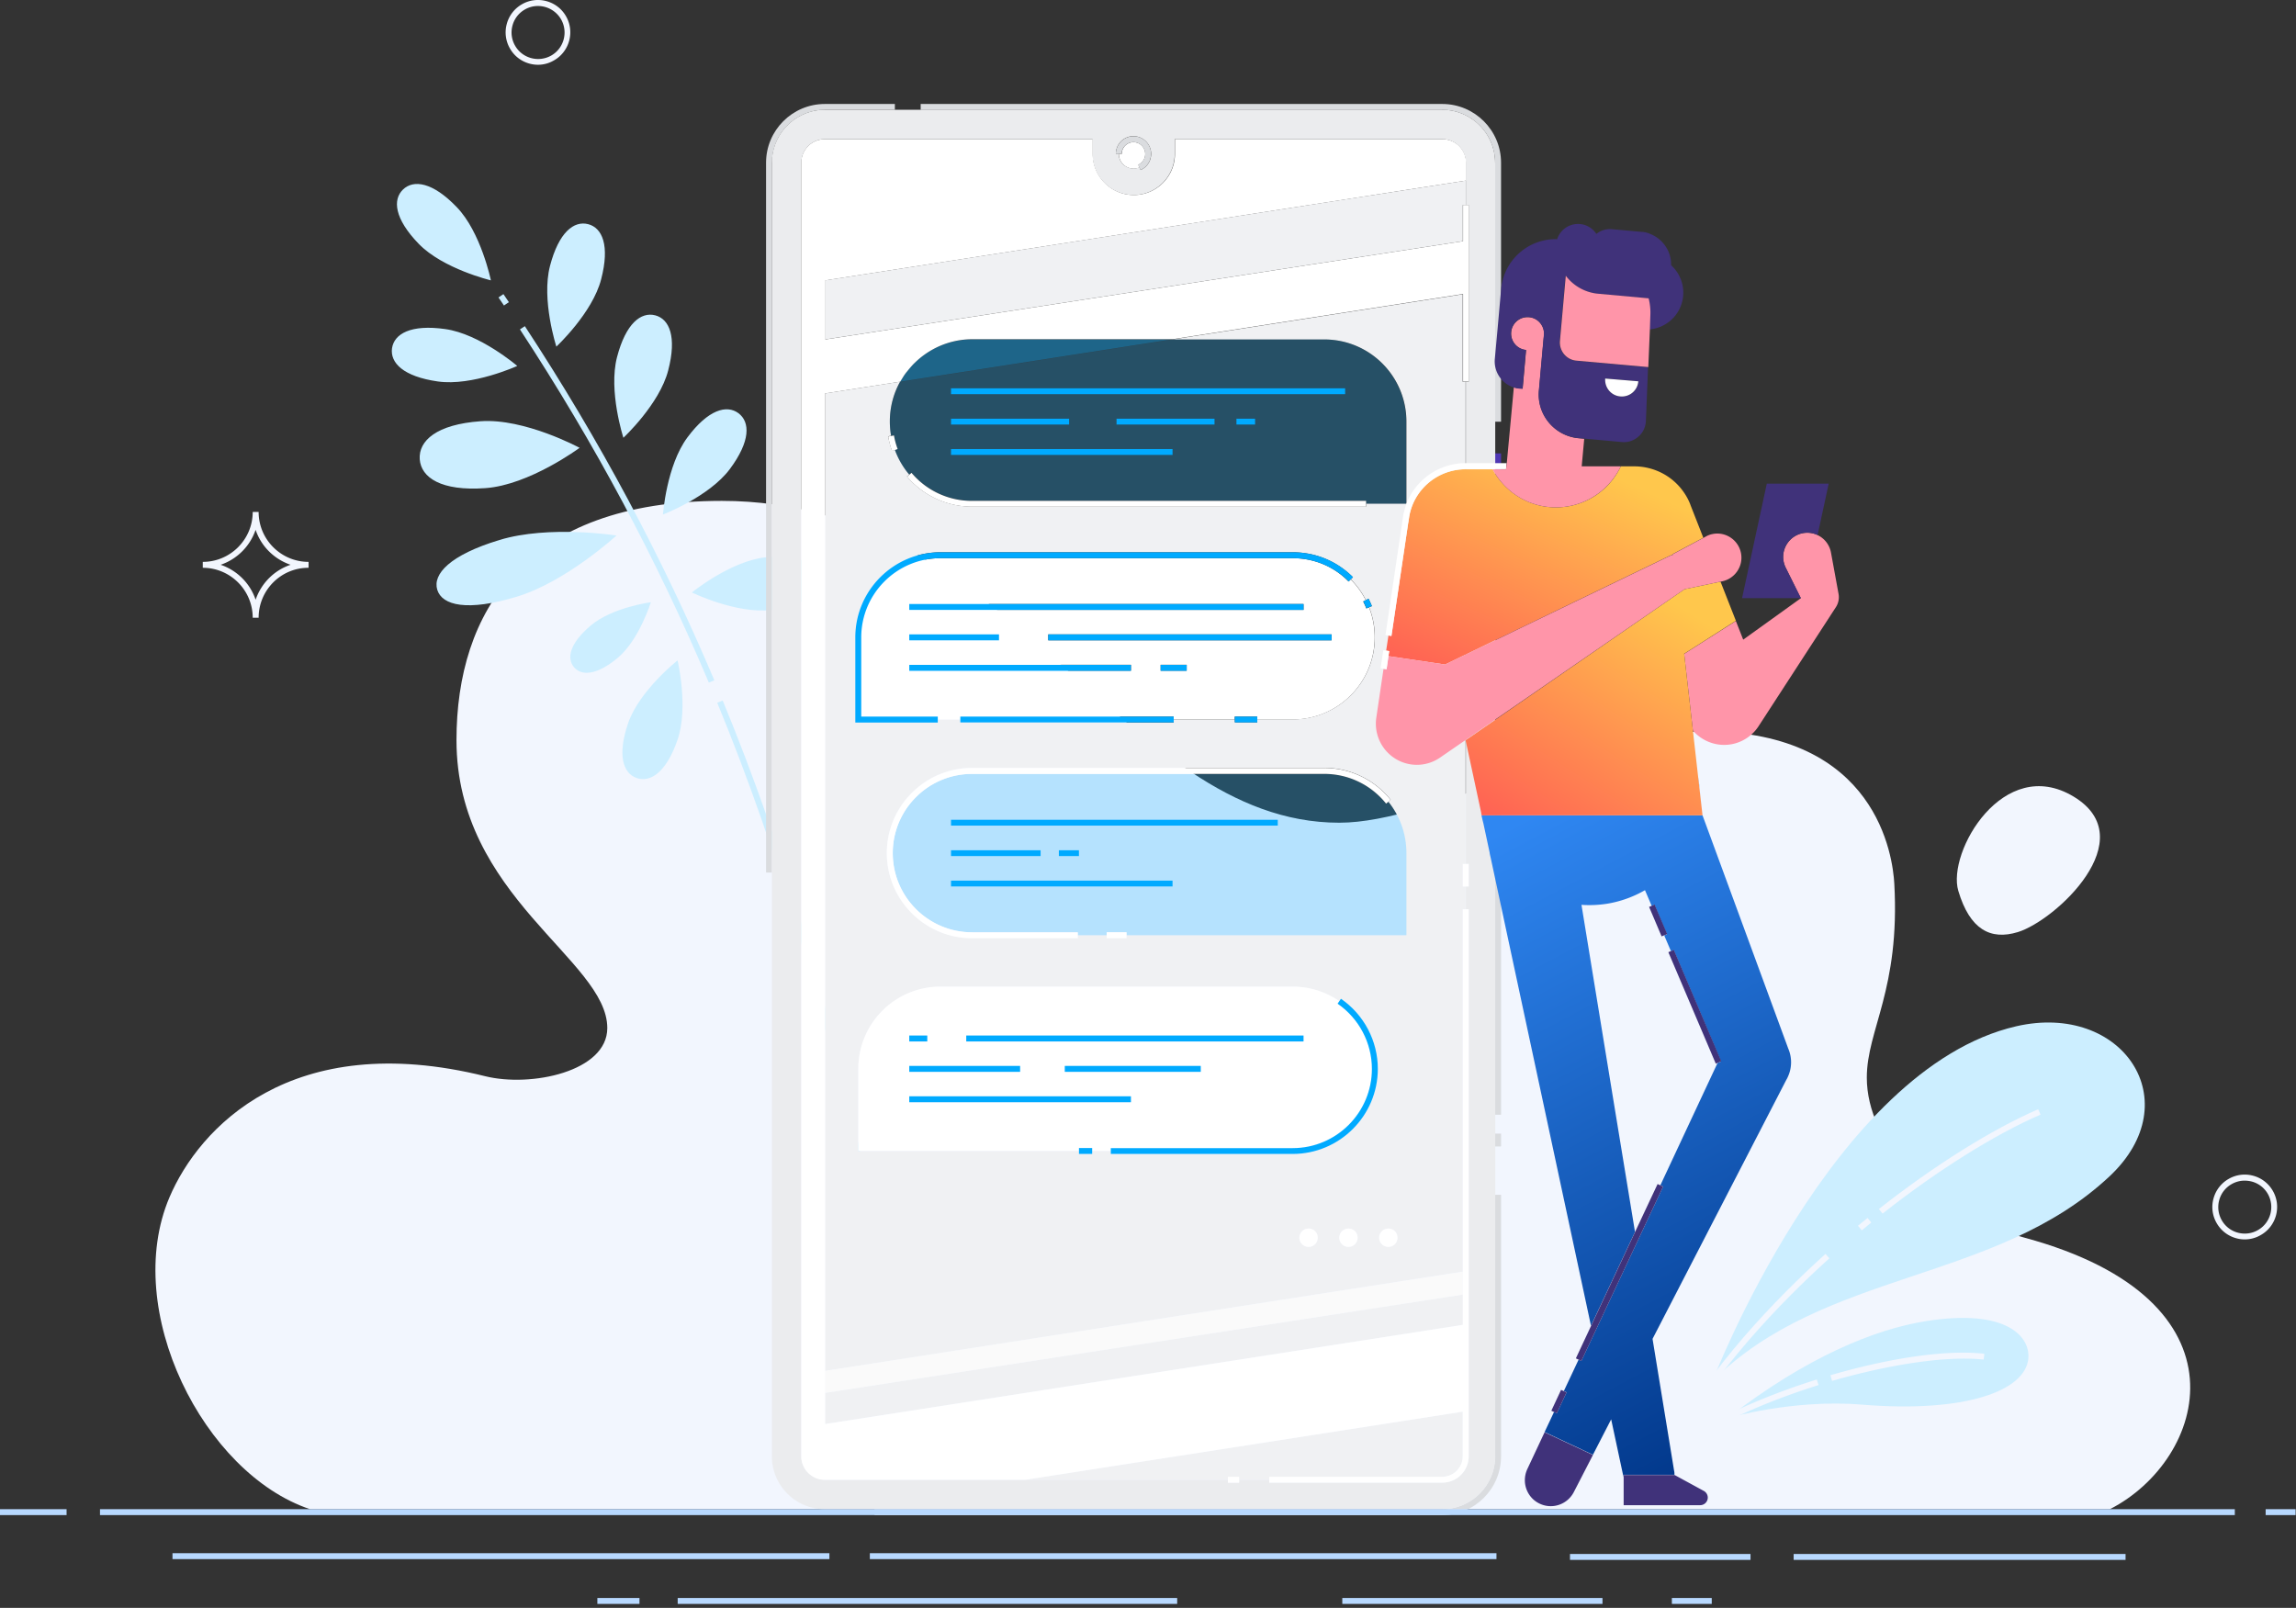 <svg width="564" height="395" fill="none" xmlns="http://www.w3.org/2000/svg"><rect width="100%" height="100%" fill="#333333" stroke="none"/><path d="M76.154 370.749C50 361.995 29.83 321.845 41.63 294.128c7.217-16.96 29.858-41.576 77.526-29.748 11.252 2.799 30.023-1.126 30.023-11.828 0-16.741-37.048-32.273-37.048-70.721 0-31.368 16.52-58.783 65.177-58.783 71.489 0 98.109 79.063 151.678 79.063 23.189 0 60.567-22.448 89.848-22.448 42.4 0 46.132 31.011 46.489 37.405 1.454 26.098-6.751 35.868-6.751 47.668 0 16 15.725 33.097 38.777 39.326 56.67 15.368 44.54 54.639 20.939 66.687H76.154z" fill="#F2F6FE"/><path d="M123.796 75.05c-.439-.659-.906-1.317-1.345-1.976l1.208-.823c.439.658.905 1.317 1.344 1.976l-1.207.823zm50.33 92.648c-12.816-30.297-27.992-58.674-46.406-86.775l1.207-.796c18.469 28.156 33.7 56.615 46.544 86.994l-1.345.577zm38.832 130.107c-9.797-48.217-21.488-87.982-36.773-125.168l1.344-.548c15.341 37.267 27.032 77.115 36.856 125.414l-1.427.302zm-12.129-155.821c-.412-3.568-4.419-6.038-12.954-5.05-8.534.988-17.92 8.617-17.92 8.617s10.895 5.297 19.402 4.309c8.535-1.016 11.883-4.309 11.472-7.876zM98.988 46.564c-2.58 2.497-2.086 7.19 3.87 13.337 5.955 6.148 17.728 8.974 17.728 8.974s-2.443-11.855-8.398-18.003c-5.928-6.174-10.62-6.805-13.2-4.308zm45.5 8.507c-3.485-.905-7.217 1.949-9.385 10.264s1.564 19.814 1.564 19.814 8.864-8.233 11.005-16.548c2.168-8.316.274-12.624-3.184-13.53zm16.467 22.394c-3.485-.906-7.217 1.948-9.385 10.263-2.168 8.316 1.564 19.814 1.564 19.814s8.864-8.233 11.005-16.548c2.168-8.315.274-12.624-3.184-13.53zm20.444 24.04c-2.881-2.14-7.437-.906-12.541 5.955-5.132 6.888-6.01 18.936-6.01 18.936s11.306-4.309 16.438-11.17c5.104-6.86 4.995-11.553 2.113-13.721zM96.298 85.56c-.494 3.568 2.772 6.944 11.252 8.151 8.507 1.208 19.512-3.814 19.512-3.814s-9.193-7.877-17.701-9.057c-8.48-1.207-12.541 1.18-13.063 4.72zm6.806 27.251c.33 4.529 5.269 7.877 16.109 7.108 10.84-.768 23.162-9.907 23.162-9.907s-13.474-7.3-24.314-6.531c-10.84.768-15.259 4.802-14.957 9.33zm4.309 32.081c1.18 3.842 7.355 5.379 19.512 1.702 12.157-3.678 24.507-15.039 24.507-15.039s-16.576-2.607-28.733 1.098c-12.157 3.677-16.466 8.37-15.286 12.239zm33.59 19.018c1.838 2.168 5.598 2.031 10.812-2.36 5.214-4.418 8.068-13.611 8.068-13.611s-9.55 1.289-14.737 5.708c-5.241 4.418-5.982 8.068-4.143 10.263zm15.395 27.224c3.348 1.153 7.245-1.345 10.017-9.331 2.772-7.986.027-19.567.027-19.567s-9.358 7.383-12.129 15.369c-2.745 7.985-1.235 12.376 2.085 13.529z" fill="#CEF"/><path d="M495.676 228.978c9.221-2.827 30.956-22.887 13.694-33.288-17.262-10.401-31.148 13.694-28.321 23.162 2.826 9.495 7.903 12.184 14.627 10.126z" fill="#F2F6FE"/><path d="M354.262 370.749H214.824v1.454H354.29c7.958 0 14.435-6.476 14.435-14.435v-64.244h-1.455v64.244c0 7.136-5.818 12.981-13.008 12.981zm14.463-92.264h-1.454v3.156h1.454v-3.156zm0-96.682h-1.454v92.044h1.454v-92.044z" fill="#DADCDF"/><path d="M368.725 111.385h-1.454v4.336h1.454v-4.336z" fill="#4F37B3"/><path d="M354.263 26.97c7.163 0 13.008 5.845 13.008 13.008v63.613h1.455V39.978c0-7.959-6.477-14.435-14.435-14.435H226.159v1.454h128.104v-.027zm-134.444-1.427h-17.207c-7.959 0-14.435 6.476-14.435 14.435V214.35h1.454V39.978c0-7.163 5.818-13.008 13.008-13.008h17.18v-1.427z" fill="#DADCDF"/><path d="M367.27 39.978c0-7.163-5.818-13.008-13.008-13.008h-151.65c-7.163 0-13.008 5.845-13.008 13.008V357.74c0 7.162 5.817 13.008 13.008 13.008h151.677c7.163 0 13.008-5.846 13.008-13.008V39.978h-.027zm-84.497-2.168c0 .466-.083.933-.22 1.372a4.302 4.302 0 01-2.36 2.58l-.302-.66a3.627 3.627 0 01-1.454.303 3.62 3.62 0 01-3.623-3.623h-.713a4.345 4.345 0 014.336-4.336c2.387.028 4.336 1.976 4.336 4.364zm29.007 326.435v-.714h-7.41v.714h-2.744v-.714h-98.987a5.792 5.792 0 01-5.791-5.79V39.978c0-3.184 2.58-5.79 5.791-5.79h65.726v3.622c0 5.57 4.528 10.099 10.099 10.099 5.571 0 10.099-4.528 10.099-10.1v-3.622h65.726a5.792 5.792 0 015.791 5.79v10.374h.713v43.442h-.713v118.445h.713v5.516h-.713v5.598h.713v134.361a6.5 6.5 0 01-6.504 6.504H311.78v.028z" fill="#EBECEE"/><path d="M359.339 72.278L287.96 83.393h37.35c11.142 0 20.171 9.028 20.171 20.17v20.171h-9.88v.713h-96.846a20.875 20.875 0 01-15.945-7.382l.549-.466a20.15 20.15 0 01-3.54-6.093l-.686.247a22.817 22.817 0 01-.961-3.567l.714-.138a21.42 21.42 0 01-.302-3.512c0-3.54.906-6.888 2.525-9.77l-18.442 2.882v240.126l156.645-24.397V223.38h.713v-5.599h-.713v-5.516h.713V93.794h-.713V72.278h.027zm-149.235 84.305c0-11.526 9.386-20.911 20.912-20.911h86.528c5.598 0 10.84 2.168 14.791 6.119l-.521.522a20.121 20.121 0 013.705 5.104l.658-.329c.302.604.577 1.207.824 1.811l-.686.275a19.968 19.968 0 011.399 7.382c0 11.142-9.028 20.17-20.17 20.17h-8.7v.714h-5.516v-.686h-15.011v.713h-52.416v-.713h-5.544v.713h-20.253v-20.884zm111.337 149.73a2.262 2.262 0 01-2.251-2.251 2.26 2.26 0 012.251-2.25 2.26 2.26 0 012.25 2.25c.027 1.235-.988 2.251-2.25 2.251zm9.797 0a2.262 2.262 0 01-2.251-2.251 2.26 2.26 0 012.251-2.25 2.26 2.26 0 012.25 2.25c.027 1.235-.988 2.251-2.25 2.251zm-13.694-22.833h-44.678v-.714h-4.583v.714h-3.238v-.714h-54.2v-20.17c0-11.142 9.029-20.171 20.171-20.171h86.528c4.253 0 8.205 1.317 11.443 3.568l.412-.604a20.916 20.916 0 019.029 17.207c.027 11.498-9.358 20.884-20.884 20.884zm23.491 22.833a2.26 2.26 0 01-2.25-2.251 2.26 2.26 0 012.25-2.25 2.26 2.26 0 012.25 2.25c.028 1.235-.988 2.251-2.25 2.251zm4.446-76.567h-68.745v.714h-4.885v-.714h-7.108v.714h-25.988c-11.526 0-20.912-9.386-20.912-20.912s9.386-20.911 20.912-20.911h86.528c6.394 0 12.322 2.854 16.328 7.848l-.576.467a20.028 20.028 0 014.418 12.596v20.198h.028zM202.667 349.837l156.672-24.369v-7.437l-156.672 24.15v7.656zm151.595 12.953c2.8 0 5.05-2.277 5.05-5.049v-10.95l-103.79 16.164-3.732.576h49.837v-.713h2.744v.713h7.41v-.713h42.481v-.028z" fill="#F0F1F3"/><path d="M281.182 38.715l.659.22-.659-.22a2.59 2.59 0 00.137-.905 2.88 2.88 0 10-5.763 0h-.713a3.619 3.619 0 003.622 3.622 3.63 3.63 0 001.455-.302l-.302-.658c.741-.357 1.317-.988 1.564-1.757z" fill="#fff"/><path d="M278.438 33.474a4.345 4.345 0 00-4.336 4.336h1.427a2.88 2.88 0 115.763 0c0 .301-.055.63-.138.905l.659.22h.028-.028l-.659-.22a2.83 2.83 0 01-1.591 1.73l.302.658.301.658a4.298 4.298 0 002.361-2.58c.137-.438.219-.905.219-1.371.028-2.388-1.921-4.336-4.308-4.336z" fill="#DADCDF"/><path d="M218.584 103.563c0 1.208.11 2.388.302 3.513l.713-.137c.192 1.125.494 2.25.879 3.32l-.687.247c.824 2.251 2.031 4.281 3.541 6.093l.548-.467a19.455 19.455 0 0014.847 6.888h96.819v.714h9.88v-20.171c0-11.142-9.029-20.17-20.171-20.17h-86.5c-2.909 0-5.654.603-8.151 1.728a20.158 20.158 0 018.151-1.701h49.15l-66.796 10.4c-1.619 2.883-2.525 6.203-2.525 9.743zm69.458 8.206h-54.447v-1.455h54.447v1.455zm-54.447-7.465v-1.454h29.035v1.454h-29.035zm64.793 0h-24.095v-1.454h24.095v1.454zm9.935 0h-4.611v-1.454h4.611v1.454zm22.119-8.919v1.455h-96.847v-1.455h96.847z" fill="#0AF" fill-opacity=".25"/><path d="M221.137 93.766c.192-.357.411-.686.631-1.043a10.54 10.54 0 00-.631 1.043zm2.524-3.595c.192-.22.384-.44.604-.659a6.74 6.74 0 01-.604.659zm-.878 1.098c.192-.247.412-.522.631-.769-.247.247-.439.522-.631.769zm-.878 1.207c.22-.33.467-.686.714-.988a9.173 9.173 0 00-.714.988z" fill="#B3A4F5"/><path d="M219.6 106.966l-.714.137-.713.138c.219 1.207.521 2.415.96 3.567l.686-.247.687-.247a18.316 18.316 0 01-.906-3.348zm19.155 16.082a19.367 19.367 0 01-14.847-6.888l-.549.466-.548.467a20.878 20.878 0 0015.944 7.382h96.819v-1.427h-96.819z" fill="#fff"/><path d="M238.754 83.393c-2.908 0-5.653.603-8.15 1.701a20.096 20.096 0 00-6.12 4.199c-.082.082-.137.164-.219.22-.193.219-.412.411-.604.658-.083.11-.192.22-.275.33-.219.246-.411.493-.631.768-.055.055-.11.137-.164.192-.247.33-.467.659-.714.988-.055.082-.11.164-.165.274-.219.33-.411.686-.631 1.043 0 0 0 .027-.027.027l66.796-10.4h-49.096z" fill="#0AF" fill-opacity=".42"/><path d="M317.544 137.126h-86.528c-10.731 0-19.457 8.727-19.457 19.457v19.457h18.798v.714h5.544v-.714h52.388v.714h15.012v-.714h5.516v.714h8.699c11.142 0 20.171-9.029 20.171-20.171 0-2.607-.494-5.104-1.4-7.382l-.658.274a18.98 18.98 0 00-.769-1.701l.631-.329a20.08 20.08 0 00-3.704-5.105l-.522.522c-3.622-3.733-8.535-5.736-13.721-5.736zm-94.185 11.252h96.847v1.454h-96.847v-1.454zm0 7.464h22.037v1.455h-22.037v-1.455zm54.447 8.919h-54.447v-1.454h54.447v1.454zm13.694 0h-6.394v-1.454h6.394v1.454zm35.594-7.464h-69.596v-1.455h69.596v1.455z" fill="#fff"/><path d="M340.486 197.418c-3.704-4.637-9.248-7.299-15.203-7.299h-86.528c-10.73 0-19.457 8.727-19.457 19.457s8.727 19.457 19.457 19.457h25.989v.713h7.107v-.713h4.885v.713h68.745v-20.17c0-4.775-1.647-9.139-4.418-12.597l-.577.439zm-106.89 11.444h22.036v1.455h-22.036v-1.455zm54.447 8.919h-54.447v-1.454h54.447v1.454zm-27.937-7.492v-1.427h4.939v1.455h-4.939v-.028zm53.816-7.464h-80.326v-1.455h80.298v1.455h.028z" fill="#0AF" fill-opacity=".25"/><path d="M238.755 229.033c-10.73 0-19.457-8.727-19.457-19.457s8.727-19.457 19.457-19.457h86.528c5.955 0 11.472 2.662 15.204 7.3l.549-.44.576-.466c-4.007-4.995-9.934-7.849-16.329-7.849h-86.528c-11.526 0-20.911 9.386-20.911 20.912s9.385 20.911 20.911 20.911h25.989v-1.427h-25.989v-.027zm78.789 52.992c10.731 0 19.457-8.726 19.457-19.457 0-6.394-3.155-12.377-8.425-16.026l.412-.604a20.059 20.059 0 00-11.444-3.568h-86.528c-11.142 0-20.17 9.029-20.17 20.171v20.17h54.2v-.713h3.238v.713h4.583v-.713h44.677v.027zm-22.585-18.716H261.56v-1.454h33.399v1.454zm-57.603-8.919h82.85v1.455h-82.85v-1.455zm-13.996 0h4.418v1.455h-4.418v-1.455zm0 7.465h27.223v1.454H223.36v-1.454zm0 8.919v-1.455h54.447v1.455H223.36z" fill="#fff"/><path d="M329.4 245.362l-.412.603-.411.604c5.269 3.65 8.425 9.633 8.425 16.027 0 10.73-8.727 19.457-19.458 19.457h-44.677v1.427h44.677c11.527 0 20.912-9.386 20.912-20.912 0-6.86-3.403-13.31-9.056-17.206zm-64.355 36.663v1.455h3.238v-1.455h-3.238zm55.161-133.647h-96.847v1.454h96.847v-1.454zm6.888 7.464h-69.596v1.455h69.596v-1.455zm-81.698 0h-22.037v1.455h22.037v-1.455zm46.105 7.492h-6.395v1.455h6.395v-1.455zm-13.695 0h-54.447v1.455h54.447v-1.455z" fill="#0AF"/><path d="M320.206 254.39h-82.851v1.455h82.851v-1.455zm-92.428 0h-4.419v1.455h4.419v-1.455zm67.181 7.465h-33.398v1.454h33.398v-1.454zm-44.376 0h-27.224v1.454h27.224v-1.454zm27.223 7.464h-54.447v1.455h54.447v-1.455zm52.636-173.934h-96.846v1.455h96.846v-1.455zm-22.119 7.465h-4.61v1.454h4.61v-1.454zm-9.962 0h-24.095v1.454h24.095v-1.454zm-35.731 0h-29.034v1.454h29.034v-1.454zm25.413 7.464h-54.447v1.455h54.447v-1.455zm25.851 91.056h-80.298v1.455h80.298v-1.455zm-58.262 7.492h-22.036v1.455h22.036v-1.455zm32.411 7.465h-54.447v1.454h54.447v-1.454zm-22.998-7.465h-4.94v1.455h4.94v-1.455z" fill="#0AF"/><path d="M271.851 229.033v1.454h4.857v-1.454h-4.857z" fill="#fff"/><path d="M235.9 176.04v1.427h52.417v-1.427H235.9zm-5.543.714v-.714h-18.799v-19.457c0-10.73 8.727-19.457 19.457-19.457h86.528a19.35 19.35 0 0113.777 5.708l.521-.521.521-.522c-3.951-3.951-9.193-6.119-14.791-6.119h-86.556c-11.526 0-20.911 9.385-20.911 20.911v20.912h20.253v-.741zm105.299-27.306l.659-.274.686-.275a21.725 21.725 0 00-.823-1.811l-.659.329-.631.33c.274.548.549 1.125.768 1.701zm-32.327 26.592v1.427h5.516v-1.427h-5.516z" fill="#0AF"/><path d="M202.667 83.393l156.672-24.15V50.35h.714v-5.983L202.667 68.876v14.518z" fill="#F0F1F3"/><path d="M202.667 342.181l156.672-24.15v-5.626l-156.672 24.369v5.407z" fill="#FAFAFA"/><path d="M321.441 301.812a2.26 2.26 0 00-2.251 2.25 2.26 2.26 0 002.251 2.25 2.26 2.26 0 002.25-2.25c.028-1.262-.988-2.25-2.25-2.25zm9.797 0a2.26 2.26 0 00-2.251 2.25 2.26 2.26 0 002.251 2.25 2.26 2.26 0 002.25-2.25c.027-1.262-.988-2.25-2.25-2.25zm9.796 0a2.26 2.26 0 00-2.25 2.25 2.26 2.26 0 002.25 2.25 2.26 2.26 0 002.251-2.25c.027-1.262-.988-2.25-2.251-2.25zm-39.407 60.978v1.455h2.772v-1.455h-2.772z" fill="#fff"/><path d="M360.766 357.741V223.38h-1.427v102.088l-156.645 24.369V96.647l18.442-2.881s0-.027.027-.027c.192-.357.412-.687.631-1.043.055-.083.11-.192.165-.275.22-.329.467-.686.714-.988.055-.055.109-.137.164-.192.192-.247.412-.521.631-.768.083-.11.193-.22.275-.33.192-.219.384-.439.604-.658.082-.082.137-.165.219-.22a20.442 20.442 0 016.12-4.198 20.173 20.173 0 018.151-1.73h49.178l71.379-11.114V93.74h1.427V50.35h-1.427v8.892l-156.645 24.15V68.874l157.386-24.507v-4.39c0-3.184-2.58-5.79-5.791-5.79h-65.726v3.622c0 5.57-4.528 10.099-10.099 10.099-5.571 0-10.099-4.528-10.099-10.1v-3.622h-65.808a5.792 5.792 0 00-5.791 5.79v317.766c0 3.183 2.58 5.79 5.791 5.79h49.178l3.732-.576 103.79-16.164v10.95a5.054 5.054 0 01-5.05 5.049H311.78v1.427h42.482c3.595.028 6.504-2.909 6.504-6.476z" fill="#fff"/><path d="M359.34 217.781h1.427v-5.543h-1.427v5.543z" fill="#fff"/><path d="M132.167 15.91c-2.745 0-5.434-1.427-6.889-3.98a7.877 7.877 0 01-.796-6.037 7.91 7.91 0 013.705-4.83c3.787-2.195 8.672-.878 10.84 2.91 2.196 3.786.878 8.671-2.909 10.84a7.68 7.68 0 01-3.951 1.097zm-.028-14.435a6.319 6.319 0 00-3.238.878 6.429 6.429 0 00-3.019 3.952 6.486 6.486 0 00.659 4.94c1.784 3.1 5.763 4.171 8.891 2.387 3.101-1.784 4.172-5.763 2.388-8.891a6.559 6.559 0 00-5.681-3.266zm419.274 302.999a7.554 7.554 0 01-2.059-.275c-2.058-.548-3.759-1.866-4.83-3.704a7.874 7.874 0 01-.795-6.038 7.905 7.905 0 013.704-4.83 7.874 7.874 0 016.038-.796 7.906 7.906 0 014.83 3.705c2.195 3.787.878 8.672-2.909 10.84a7.705 7.705 0 01-3.979 1.098zm-.028-14.435a6.45 6.45 0 00-3.238.878 6.432 6.432 0 00-3.019 3.952 6.487 6.487 0 00.659 4.94 6.43 6.43 0 003.952 3.018c1.674.439 3.43.22 4.939-.658 3.101-1.784 4.172-5.763 2.388-8.892a6.432 6.432 0 00-3.952-3.019 7.474 7.474 0 00-1.729-.219zM63.531 151.753h-1.454c0-6.778-5.516-12.267-12.267-12.267v-1.454c6.778 0 12.267-5.516 12.267-12.267h1.454c0 6.778 5.516 12.267 12.267 12.267v1.454c-6.778-.027-12.267 5.489-12.267 12.267zm-9.33-13.008c4.034 1.372 7.244 4.556 8.59 8.59 1.371-4.034 4.555-7.245 8.589-8.59-4.034-1.372-7.245-4.555-8.59-8.589a13.77 13.77 0 01-8.59 8.589z" fill="#F2F6FE"/><path d="M420.675 339.244s29.474-76.758 74.617-87.132c26.071-5.982 42.592 18.442 22.888 36.884-28.047 26.263-70.035 22.86-97.505 50.248z" fill="#CEF"/><path d="M462.443 298.135l-.906-1.126c13.584-10.702 27.855-19.621 39.134-24.506l.576 1.317c-11.169 4.83-25.33 13.694-38.804 24.315zm-5.106 4.116l-.933-1.125c.796-.659 1.565-1.29 2.36-1.921l.906 1.125c-.768.631-1.564 1.262-2.333 1.921zm-46.762 54.008l-1.263-.686c10.511-19.622 27.087-36.664 39.107-47.532l.96 1.071c-11.937 10.785-28.376 27.717-38.804 47.147z" fill="#F2F6FE"/><path d="M424.407 348.355s16.054-4.692 32.904-3.293c25.413 2.086 40.205-3.348 40.945-11.334.467-5.269-5.186-12.322-25.055-9.193-12.624 1.976-29.529 8.864-48.794 23.82z" fill="#CEF"/><path d="M420.73 351.017l-.686-1.262c.576-.302 1.153-.631 1.729-.933l.659 1.29a34.51 34.51 0 00-1.702.905zm3.952-2.058l-.631-1.29c6.531-3.238 14.215-6.257 22.229-8.781l.439 1.372c-7.959 2.497-15.588 5.488-22.037 8.699zm25.357-9.715l-.412-1.399c15.094-4.391 28.87-6.312 37.816-5.269l-.164 1.427c-8.617-.961-22.531.988-37.24 5.241z" fill="#F2F6FE"/><path d="M367.599 381.561H213.671v1.455h153.928v-1.455zm52.884 11.005h-9.797v1.455h9.797v-1.455zm-26.841 0h-63.914v1.455h63.914v-1.455zm-104.474 0H166.47v1.455h122.698v-1.455zm-132.084 0h-10.346v1.455h10.346v-1.455zm365.05-10.812h-81.533v1.454h81.533v-1.454zm-92.128 0h-44.348v1.454h44.348v-1.454zm-226.268-.193H42.373v1.455h161.365v-1.455zM563.9 370.749h-7.355v1.454h7.355v-1.454zm-14.928 0H24.562v1.454h524.41v-1.454zm-532.616 0H0v1.454h16.356v-1.454z" fill="#B8D9FF"/><path d="M418.214 200.297h-54.256l-.141-.619c.141.872.338 1.717.563 2.562l1.549 7.236v.084c.056.366.141.704.225 1.042l12.952 60.422 11.713 54.678 10.812-23.059-5.632-34.35-7.517-46.006c2.083.14 4.195.056 6.335-.282a27.576 27.576 0 009.263-3.322l1.661 3.885.676-.281 3.069 7.236-.676.281 1.661 3.886.676-.282 11.628 27.367-.872.366-14.05 30.043.676.309-20.075 42.825-.676-.31-1.774 3.773-1.858 3.942.676.31-2.394 5.124-.675-.31-2.337 4.956 11.881 5.575 4.477-8.701 3.041 14.219v-.591h12.501v-.282a3.27 3.27 0 00-.084-.732l-5.294-32.379 32.858-63.632c.141-.225.253-.45.366-.704a8.513 8.513 0 00.113-6.982l-21.061-57.297-.76-6.757a20.681 20.681 0 00-.31-2.619l1.07 9.376z" fill="url(#paint0_linear)"/><path d="M428.012 181.939a10.054 10.054 0 003.998-3.575l18.977-29.226a4.498 4.498 0 00.648-3.21l-1.859-10.164a5.938 5.938 0 00-3.294-4.308 5.904 5.904 0 00-3.576-.478c-3.209.591-5.349 3.66-4.786 6.898.113.563.282 1.098.535 1.605l3.717 7.489-.057.028-14.106 10.136-1.802-4.589-12.698 8.081 2.14 18.836c2.928 3.407 7.912 4.589 12.163 2.477z" fill="#FF95A9"/><path d="M398.842 362.361v7.405h18.808a1.875 1.875 0 001.858-1.858c0-.676-.366-1.295-.957-1.633l-7.18-3.914h-12.529zm-23.678-1.436a6.585 6.585 0 00-.592 2.703c0 2.393 1.352 4.702 3.661 5.772 3.097 1.464 6.785.197 8.362-2.844l4.702-9.122-11.882-5.575-4.251 9.066zm33.364-69.404l-.676-.337-.675-.31-5.519 11.741-10.812 23.087-3.744 7.997.675.309.676.338 20.075-42.825zm-23.707 50.54l-.676-.31-.676-.31-2.393 5.125.676.31.676.309 2.393-5.124zm36.659-80.75l.478-.226.873-.366-11.656-27.367-.676.281-.676.282 11.657 27.396zm-13.318-31.282l.704-.281.675-.282-3.097-7.264-.675.31-.676.281 3.069 7.236z" fill="#40327A"/><path d="M341.067 161.189l13.909 2.055 55.073-26.663c.281-.141.563-.226.872-.31l-.056-.141 7.546-4.026-3.126-7.968c0-.028-.028-.057-.028-.085l-.028-.084a13.667 13.667 0 00-1.295-2.562c-2.816-4.421-7.602-6.842-12.501-6.842h-3.294a17.597 17.597 0 01-15.936 10.079c-6.73 0-12.586-3.801-15.542-9.347h-6.645a14.062 14.062 0 00-12.896 8.418 13.15 13.15 0 00-1.013 3.632l-.141 1.014h-.028l-4.139 27.874-.732-.112-.563 3.716.732.113-.169 1.239z" fill="url(#paint1_linear)"/><path d="M438.654 139.453a6.015 6.015 0 01-.535-1.605c-.591-3.21 1.549-6.307 4.787-6.898a5.9 5.9 0 013.575.478l2.731-12.614h-15.204l-6.081 28.128h14.387l.057-.028-3.717-7.461z" fill="#40327A"/><path d="M413.71 160.597l12.698-8.108-3.773-9.601-8.841 1.858-53.777 37.109 1.773 8.221 2.056 9.573.112.648h54.256l-1.069-9.376-1.296-11.487-2.139-18.837z" fill="url(#paint2_linear)"/><path d="M413.793 144.746l8.841-1.859.422-.084c3.21-.676 5.265-3.829 4.59-7.011-.676-3.21-3.829-5.265-7.011-4.589a5.046 5.046 0 00-1.577.591l-.619.338-7.546 4.026.056.141a4.537 4.537 0 00-.872.31l-55.101 26.635-13.909-2.055-.479 3.238-.732-.113-1.774 11.994a10.126 10.126 0 005.913 10.728 10.027 10.027 0 009.798-.958l6.166-4.251 53.834-37.081z" fill="#FF95A9"/><path d="M345.938 128.331l.169-1.014c.169-1.267.535-2.477 1.013-3.632 2.253-5.096 7.293-8.418 12.896-8.418h9.939l.141-1.493h-10.08a15.59 15.59 0 00-14.247 9.292 15.644 15.644 0 00-.957 3.013l-.028-.029-4.449 29.958.732.113.732.112 4.139-27.902zm-4.871 32.858l.197-1.239-.732-.113-.732-.113-.676 4.449.732.113.76.112.451-3.209z" fill="#fff"/><path d="M369.954 115.295h-3.294c2.957 5.546 8.785 9.347 15.542 9.347 7.039 0 13.093-4.138 15.936-10.079h-9.601l.62-6.786-1.352-.112c-5.913-.535-10.305-5.772-9.77-11.685l1.126-12.558.113-1.098c.197-2.224-1.436-4.195-3.66-4.392-2.225-.197-4.196 1.436-4.393 3.66-.197 2.225 1.436 4.195 3.661 4.393l-.845 9.516-.676-.056a8.238 8.238 0 01-1.492-.31l-1.746 18.724-.169 1.436z" fill="#FF95A9"/><path d="M374.008 95.473l.845-9.516c-2.224-.197-3.857-2.168-3.66-4.393.197-2.224 2.168-3.857 4.392-3.66 2.224.197 3.857 2.168 3.66 4.392l-.112 1.098-1.127 12.558c-.534 5.913 3.83 11.15 9.771 11.684l1.351.113 9.291.845c3.069.281 5.744-2.084 5.885-5.153l.535-13.233-17.626-1.577a4.501 4.501 0 01-4.082-4.786l1.436-16.077c1.858 2.421 4.674 4.11 7.968 4.42l12.388 1.127c.31 1.323.479 2.703.423 4.139l-.141 3.463c4.308-.366 7.855-3.773 8.25-8.222a9.113 9.113 0 00-2.957-7.545c.085-3.436-2.055-6.476-5.152-7.687a5.343 5.343 0 00-1.774-.479l-.422-.028-6.504-.591-.676-.056a5.238 5.238 0 00-3.829 1.154c-.873-1.323-2.309-2.28-4.027-2.421-2.562-.226-4.871 1.38-5.603 3.716-7.039-.197-13.12 5.124-13.768 12.248l-.873 9.826-.675 7.349a6.724 6.724 0 004.589 6.983c.479.168.986.281 1.492.31h.732zm20.329-2.477l8.137.675c-.197 2.253-2.14 3.914-4.392 3.717a4.037 4.037 0 01-3.745-4.392z" fill="#40327A"/><path d="M405.403 77.425a14.376 14.376 0 00-.423-4.138l-12.388-1.127a11.257 11.257 0 01-7.968-4.42l-1.436 16.077c-.169 2.45 1.633 4.59 4.082 4.786l17.626 1.577.394-9.32.113-3.435z" fill="#FF95A9"/><path d="M398.054 97.388a4.054 4.054 0 004.393-3.717l-8.137-.676c-.169 2.253 1.492 4.224 3.744 4.393z" fill="#fff"/><defs><linearGradient id="paint0_linear" x1="426.927" y1="362.953" x2="348.528" y2="214.858" gradientUnits="userSpaceOnUse"><stop stop-color="#003587"/><stop offset="1" stop-color="#2F87F2"/></linearGradient><linearGradient id="paint1_linear" x1="356.568" y1="169.478" x2="383.513" y2="111.004" gradientUnits="userSpaceOnUse"><stop stop-color="#FF6054"/><stop offset="1" stop-color="#FFC74C"/></linearGradient><linearGradient id="paint2_linear" x1="373.706" y1="207.649" x2="411.606" y2="148.216" gradientUnits="userSpaceOnUse"><stop stop-color="#FF6054"/><stop offset="1" stop-color="#FFC74C"/></linearGradient></defs></svg>